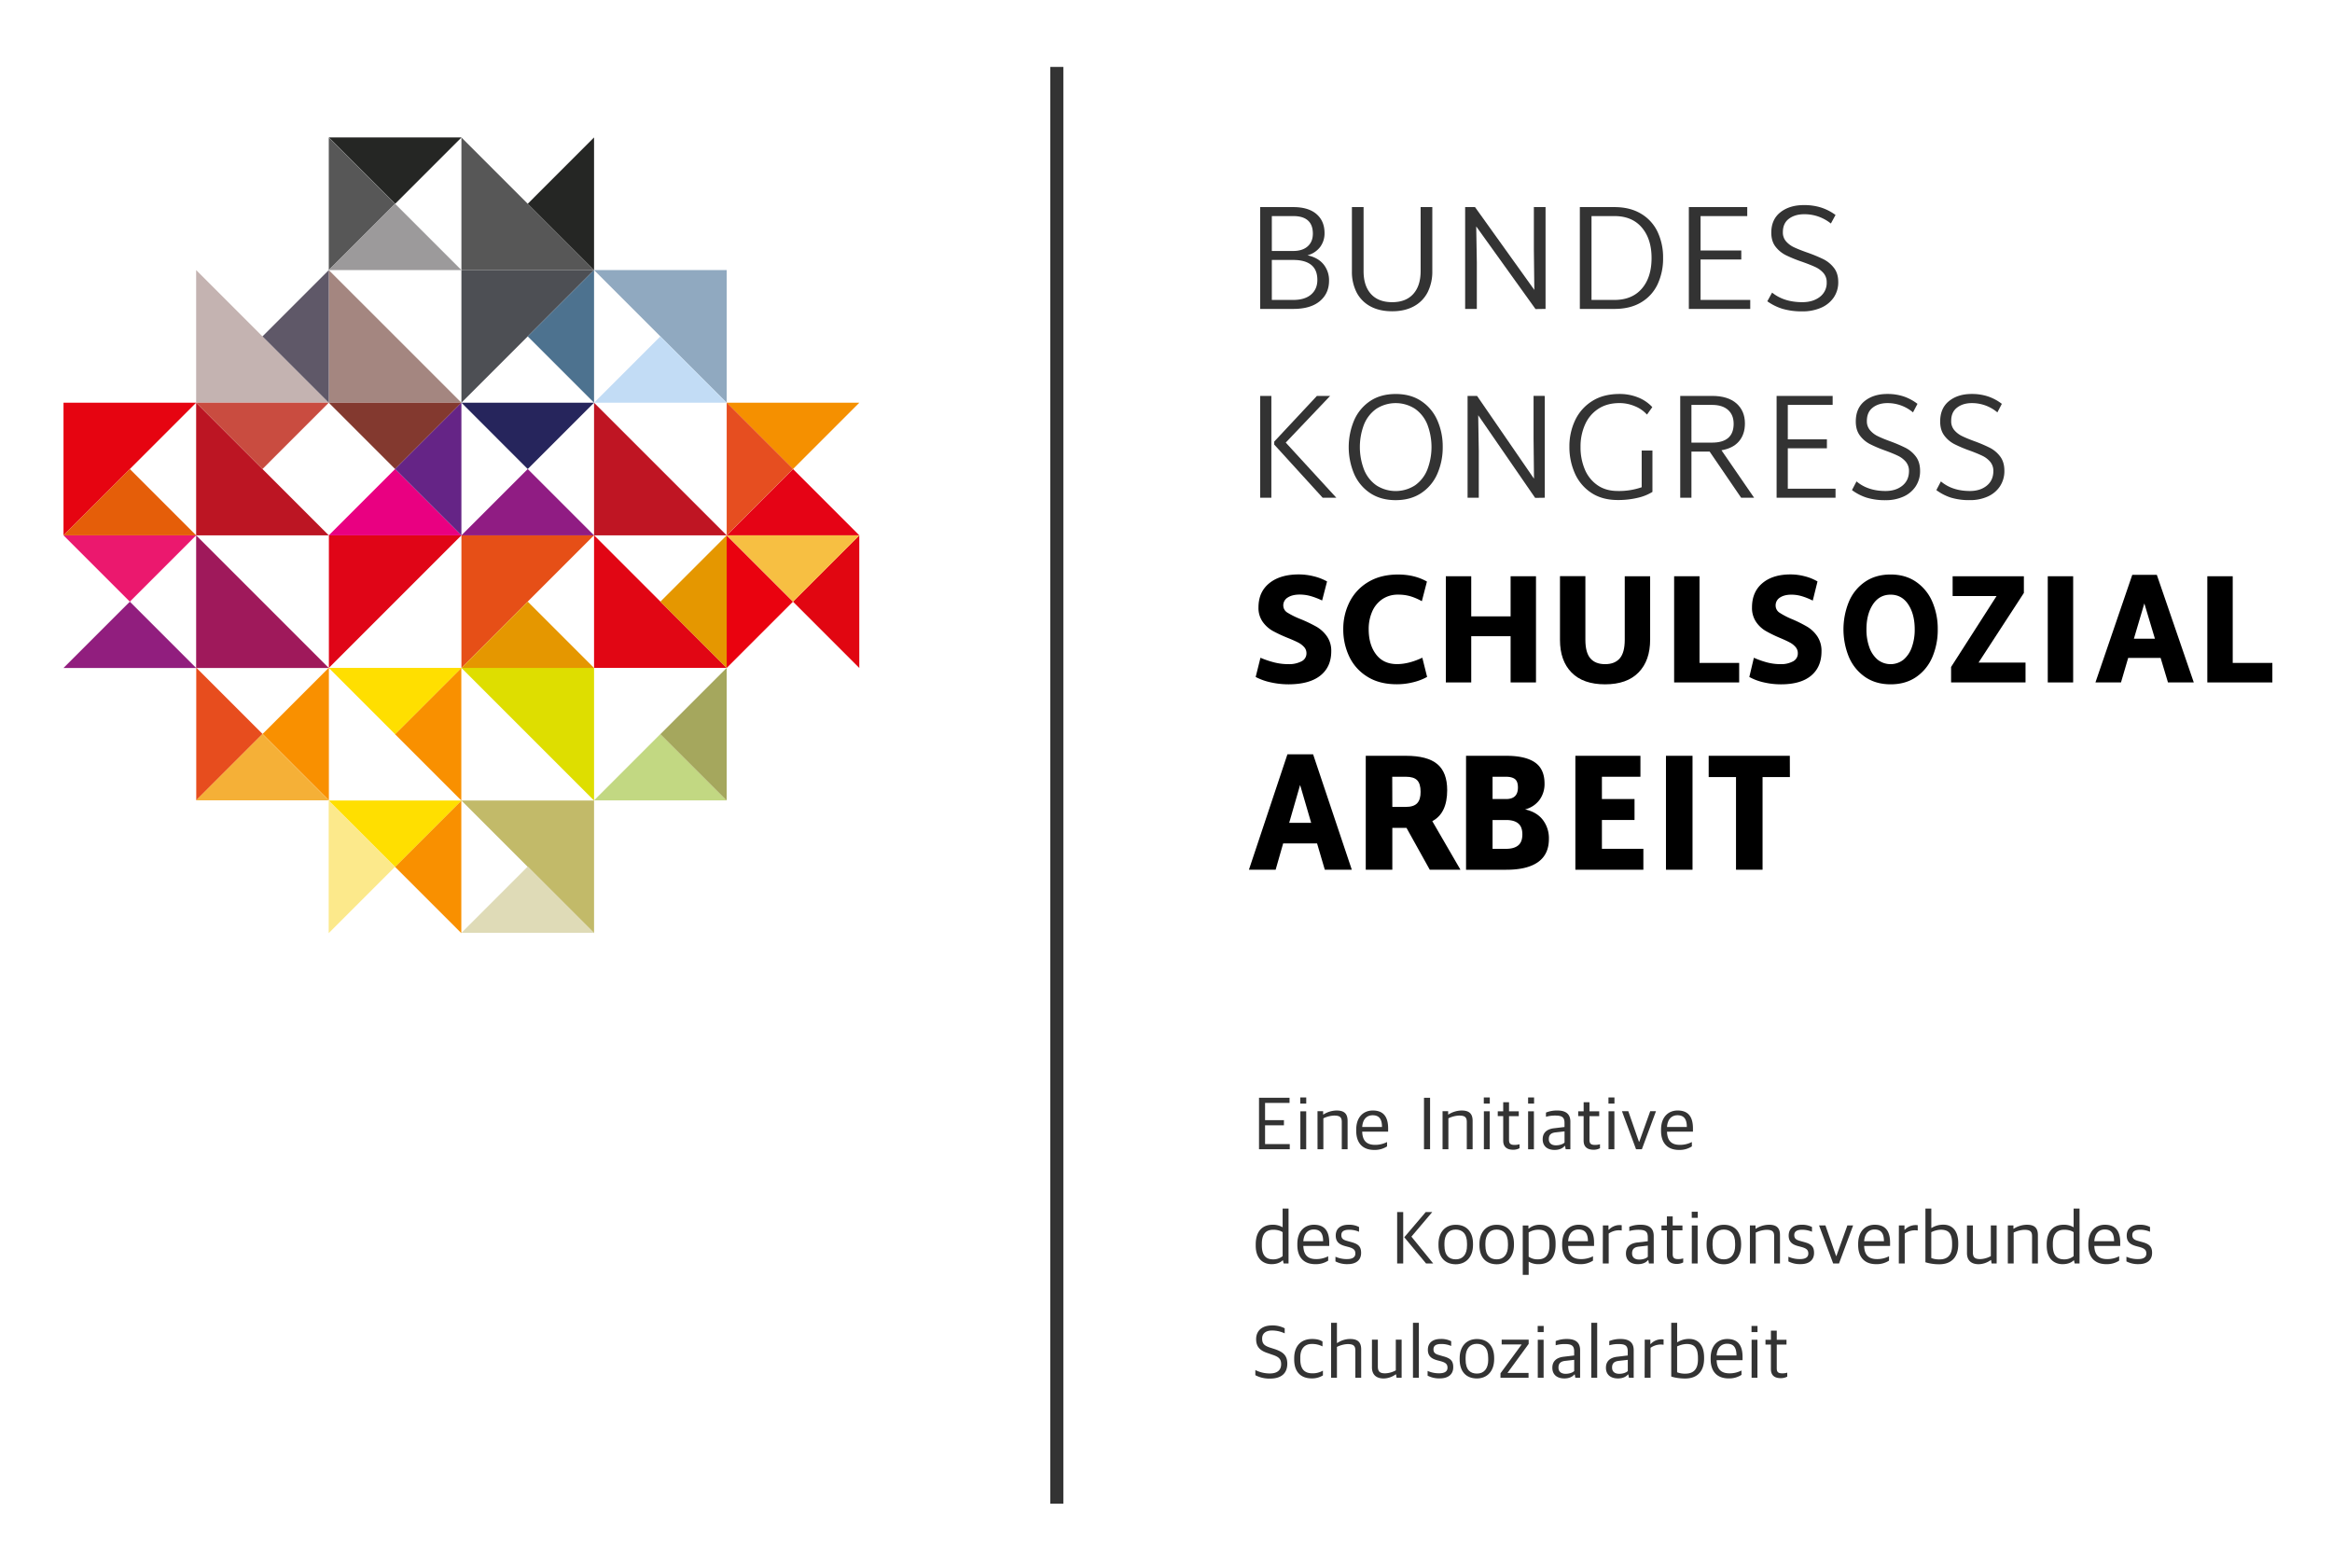<svg id="Layer_1" data-name="Layer 1" xmlns="http://www.w3.org/2000/svg" viewBox="0 0 2048 1377.09"><defs><style>.cls-1{fill:#c4b3b1;}.cls-2{fill:#e60411;}.cls-3{fill:#bc1523;}.cls-4{fill:#bf1523;}.cls-5{fill:#9f195b;}.cls-6{fill:#e00517;}.cls-7{fill:#e64f17;}.cls-8{fill:#dede00;}.cls-9{fill:#c2ba69;}.cls-10{fill:#e10614;}.cls-11{fill:#a48680;}.cls-12{fill:#575757;}.cls-13{fill:#4d4f54;}.cls-14{fill:#90a9c0;}.cls-15{fill:#252624;}.cls-16{fill:#9c9a9b;}.cls-17{fill:#5f5868;}.cls-18{fill:#4d728f;}.cls-19{fill:#c2dcf5;}.cls-20{fill:#e90081;}.cls-21{fill:#901c83;}.cls-22{fill:#e59700;}.cls-23{fill:#e50315;}.cls-24{fill:#83392f;}.cls-25{fill:#26255c;}.cls-26{fill:#911e7e;}.cls-27{fill:#eb186e;}.cls-28{fill:#f59000;}.cls-29{fill:#e64e20;}.cls-30{fill:#ea020f;}.cls-31{fill:#e10611;}.cls-32{fill:#f7bf42;}.cls-33{fill:#fce98b;}.cls-34{fill:#f99000;}.cls-35{fill:#ffdf00;}.cls-36{fill:#652486;}.cls-37{fill:#c2d882;}.cls-38{fill:#dfdbb7;}.cls-39{fill:#a5a75d;}.cls-40{fill:#e74d1e;}.cls-41{fill:#f5b037;}.cls-42{fill:#e55e09;}.cls-43{fill:#c94c40;}.cls-44{fill:#333;}</style></defs><polygon class="cls-1" points="288.74 353.67 172.26 353.67 172.26 237.19 230.5 295.43 288.74 353.67"/><polygon class="cls-2" points="55.77 470.16 55.77 353.67 172.26 353.67 114.02 411.92 55.77 470.16"/><polygon class="cls-3" points="288.74 470.16 172.26 470.16 172.26 353.67 230.5 411.92 288.74 470.16"/><polygon class="cls-4" points="638.2 470.16 521.71 470.16 521.71 353.67 579.96 411.92 638.2 470.16"/><polygon class="cls-5" points="288.74 586.64 172.26 586.64 172.26 470.16 230.5 528.4 288.74 586.64"/><polygon class="cls-6" points="288.83 586.56 288.83 470.07 405.31 470.07 347.07 528.31 288.83 586.56"/><polygon class="cls-7" points="405.23 586.56 405.23 470.07 521.71 470.07 463.47 528.31 405.23 586.56"/><polygon class="cls-8" points="405.23 586.56 521.71 586.56 521.71 703.04 463.47 644.8 405.23 586.56"/><polygon class="cls-9" points="405.23 703.04 521.71 703.04 521.71 819.52 463.47 761.28 405.23 703.04"/><polygon class="cls-10" points="638.2 586.56 521.71 586.56 521.71 470.07 579.96 528.31 638.2 586.56"/><polygon class="cls-11" points="405.23 353.67 288.74 353.67 288.74 237.19 346.99 295.43 405.23 353.67"/><polygon class="cls-12" points="521.71 237.19 405.23 237.19 405.23 120.7 463.47 178.95 521.71 237.19"/><polygon class="cls-13" points="405.23 353.67 405.23 237.19 521.71 237.19 463.47 295.43 405.23 353.67"/><polygon class="cls-14" points="521.71 237.19 638.2 237.19 638.2 353.67 579.96 295.43 521.71 237.19"/><polygon class="cls-15" points="288.83 120.7 405.31 120.7 347.07 178.95 288.83 120.7"/><polygon class="cls-12" points="288.74 237.19 288.74 120.7 346.99 178.95 288.74 237.19"/><polygon class="cls-16" points="405.23 237.19 288.74 237.19 346.99 178.95 405.23 237.19"/><polygon class="cls-15" points="521.71 120.7 521.71 237.19 463.47 178.95 521.71 120.7"/><polygon class="cls-17" points="288.74 237.19 288.74 353.67 230.5 295.43 288.74 237.19"/><polygon class="cls-18" points="521.71 237.19 521.71 353.67 463.47 295.43 521.71 237.19"/><polygon class="cls-19" points="638.2 353.67 521.71 353.67 579.96 295.43 638.2 353.67"/><polygon class="cls-20" points="405.23 470.16 288.74 470.16 346.99 411.92 405.23 470.16"/><polygon class="cls-21" points="521.71 470.16 405.23 470.16 463.47 411.92 521.71 470.16"/><polygon class="cls-22" points="521.71 586.6 405.23 586.6 463.47 528.36 521.71 586.6"/><polygon class="cls-23" points="754.68 470.16 638.2 470.16 696.44 411.92 754.68 470.16"/><polygon class="cls-24" points="288.74 353.67 405.23 353.67 346.99 411.92 288.74 353.67"/><polygon class="cls-25" points="405.23 353.67 521.71 353.67 463.47 411.92 405.23 353.67"/><polygon class="cls-26" points="172.26 586.64 55.77 586.64 114.02 528.4 172.26 586.64"/><polygon class="cls-27" points="55.77 470.16 172.26 470.16 114.02 528.4 55.77 470.16"/><polygon class="cls-28" points="638.2 353.67 754.68 353.67 696.44 411.92 638.2 353.67"/><polygon class="cls-29" points="638.2 470.07 638.2 353.59 696.44 411.83 638.2 470.07"/><polygon class="cls-30" points="638.15 586.64 638.15 470.16 696.4 528.4 638.15 586.64"/><polygon class="cls-31" points="754.64 470.16 754.64 586.64 696.4 528.4 754.64 470.16"/><polygon class="cls-22" points="638.18 470.16 638.18 586.64 579.93 528.4 638.18 470.16"/><polygon class="cls-32" points="638.24 470.16 754.73 470.16 696.48 528.4 638.24 470.16"/><polygon class="cls-33" points="288.66 819.52 288.66 703.04 346.9 761.28 288.66 819.52"/><polygon class="cls-34" points="405.14 703.04 405.14 819.52 346.9 761.28 405.14 703.04"/><polygon class="cls-35" points="288.74 703.04 405.23 703.04 346.99 761.28 288.74 703.04"/><polygon class="cls-34" points="405.14 586.56 405.14 703.04 346.9 644.8 405.14 586.56"/><polygon class="cls-36" points="405.22 353.67 405.22 470.16 346.98 411.92 405.22 353.67"/><polygon class="cls-35" points="288.74 586.56 405.23 586.56 346.99 644.8 288.74 586.56"/><polygon class="cls-37" points="638.18 702.95 521.69 702.95 579.93 644.71 638.18 702.95"/><polygon class="cls-38" points="521.71 819.26 405.23 819.26 463.47 761.02 521.71 819.26"/><polygon class="cls-39" points="638.18 586.56 638.18 703.04 579.93 644.8 638.18 586.56"/><polygon class="cls-34" points="288.83 586.36 288.83 702.85 230.59 644.6 288.83 586.36"/><polygon class="cls-40" points="172.35 702.85 172.35 586.36 230.59 644.6 172.35 702.85"/><polygon class="cls-41" points="288.74 702.85 172.26 702.85 230.5 644.6 288.74 702.85"/><polygon class="cls-42" points="172.26 470.16 55.77 470.16 114.02 411.92 172.26 470.16"/><polygon class="cls-43" points="172.26 353.67 288.74 353.67 230.5 411.92 172.26 353.67"/><path class="cls-44" d="M1162.31,232.11a22.07,22.07,0,0,1,4.87,14.47q0,11.17-8.15,17.95t-23.28,6.77h-29.06V181.88h29.06q13.27,0,20.38,6.11t7.1,16.77a19.89,19.89,0,0,1-3.87,12.17,20.56,20.56,0,0,1-11.12,7.29Q1157.45,226.2,1162.31,232.11Zm-45.37-42.34v30.64h18.81q8.14,0,12.69-4.08t4.53-11.17c0-5.18-1.47-9-4.4-11.58s-7.22-3.81-12.82-3.81Zm34.46,68.91q5.52-4.74,5.52-12.89,0-8.81-5.4-13.15t-15.77-4.34h-18.81v35.11h18.81Q1145.88,263.41,1151.4,258.68Z"/><path class="cls-44" d="M1203.27,268.93a29.1,29.1,0,0,1-12-12.36,39.85,39.85,0,0,1-4-18.28V181.88h10.25v56.28q0,12.9,6.51,20.06t18.6,7.16q12,0,18.48-7.16t6.51-20.06V181.88h10.26V238a40.46,40.46,0,0,1-4,18.48,28.94,28.94,0,0,1-12,12.42q-8,4.47-19.28,4.47T1203.27,268.93Z"/><path class="cls-44" d="M1357.33,181.88V271.3l-8.81.13-52.08-72.58.53,31.55v40.9h-10.26V181.88h8.68l52.08,72.72-.4-35.77v-37Z"/><path class="cls-44" d="M1441.15,187.67a36.72,36.72,0,0,1,14.54,15.91,52.23,52.23,0,0,1,4.86,22.88,53.1,53.1,0,0,1-4.86,23.27,36.39,36.39,0,0,1-14.47,15.85q-9.6,5.73-23.4,5.72h-30.38V181.88h30.38Q1431.49,181.88,1441.15,187.67Zm.73,65.81q8.55-9.91,8.55-26.89,0-16.69-8.55-26.76t-24.06-10.06h-20.13v73.64h20.13Q1433.33,263.41,1441.88,253.48Z"/><path class="cls-44" d="M1537.09,263.41v7.89h-53.92V181.88h51.29v7.89h-41V220h35.77v7.89h-35.77v35.5Z"/><path class="cls-44" d="M1565.49,271.23a46.56,46.56,0,0,1-13.42-6.64l4.22-7.62q10.38,8.41,26.55,8.41,9.35,0,15.39-4.66a15.31,15.31,0,0,0,6-12.83,11.93,11.93,0,0,0-2.89-8.15,21.25,21.25,0,0,0-7.17-5.26q-4.28-2-11.64-4.6a123.36,123.36,0,0,1-14.07-5.72,26.6,26.6,0,0,1-9.14-7.5q-3.73-4.8-3.74-12.29,0-11.7,8.08-18t20.71-6.25a48.51,48.51,0,0,1,15,2.17,44.17,44.17,0,0,1,12.62,6.51l-4.08,7.5a36.9,36.9,0,0,0-23.4-8.16q-8.16,0-13.48,4T1565.75,204a11.66,11.66,0,0,0,2.83,8,21,21,0,0,0,7,5.19q4.22,2,11.58,4.6a134.29,134.29,0,0,1,14.2,5.86,26.9,26.9,0,0,1,9.2,7.56q3.81,4.86,3.82,12.49a23.49,23.49,0,0,1-4,13.61,25.89,25.89,0,0,1-11.18,9,40.36,40.36,0,0,1-16.38,3.15A59.89,59.89,0,0,1,1565.49,271.23Z"/><path class="cls-44" d="M1106.69,347.7h9.84v89.43h-9.84Zm66.9,89.43h-12l-42.54-46.69v-2.63l37.49-40.11h11.62l-39,41Z"/><path class="cls-44" d="M1203.2,433a39,39,0,0,1-14-16.83,60.65,60.65,0,0,1,0-47,39,39,0,0,1,14-16.9q9.29-6.24,22.53-6.24t22.48,6.24a38.86,38.86,0,0,1,14.07,16.84,56.42,56.42,0,0,1,4.74,23.34,57.61,57.61,0,0,1-4.74,23.67A38.71,38.71,0,0,1,1248.21,433q-9.36,6.24-22.48,6.25T1203.2,433Zm39.51-6.77a30.77,30.77,0,0,0,10.8-13.81,55.5,55.5,0,0,0,0-39.64,30.92,30.92,0,0,0-10.8-13.75,31.37,31.37,0,0,0-34,0,30.92,30.92,0,0,0-10.8,13.75,55.5,55.5,0,0,0,0,39.64,30.77,30.77,0,0,0,10.8,13.81,31.32,31.32,0,0,0,34,0Z"/><path class="cls-44" d="M1356.65,347.7v89.43l-8.46.13-50-72.59.5,31.56v40.9h-9.84V347.7h8.33l50,72.72-.38-35.76v-37Z"/><path class="cls-44" d="M1451.2,395.7V432a41.66,41.66,0,0,1-12.68,5.13,73.51,73.51,0,0,1-17.74,2q-13.87,0-23.48-6.45A39.54,39.54,0,0,1,1383,415.56a56.76,56.76,0,0,1-4.73-23.28,53.42,53.42,0,0,1,5-23.14,39.88,39.88,0,0,1,14.9-16.83Q1408,346,1422.3,346a43.11,43.11,0,0,1,16.16,3,33.85,33.85,0,0,1,12.62,8.55l-4.67,6.57a28.72,28.72,0,0,0-10.6-7.36A34.55,34.55,0,0,0,1422.3,354q-10.87,0-18.56,5a31.63,31.63,0,0,0-11.68,13.75,47,47,0,0,0-4,19.66,49.6,49.6,0,0,0,3.79,19.92,31.55,31.55,0,0,0,11.1,13.8q7.32,5.07,17.8,5.07a60.21,60.21,0,0,0,21-3.29V395.7Z"/><path class="cls-44" d="M1501.45,396.62h-16v40.51h-9.85V347.7h27.9q14,0,21.46,6.58t7.46,17.62q0,9.6-5.25,15.72t-15.34,7.82l28.66,41.69H1529.1Zm-16-7.89h18q19.07,0,19.07-16.56,0-7.77-4.93-12.17t-14.14-4.41h-18Z"/><path class="cls-44" d="M1612,429.23v7.9h-51.76V347.7h49.23v7.89h-39.39v30.25h34.34v7.89h-34.34v35.5Z"/><path class="cls-44" d="M1639.31,437.06a44.46,44.46,0,0,1-12.88-6.64l4-7.63q10,8.43,25.49,8.42,9,0,14.77-4.67t5.81-12.82a12.28,12.28,0,0,0-2.77-8.16,20.79,20.79,0,0,0-6.89-5.26q-4.1-2-11.17-4.6a113.63,113.63,0,0,1-13.51-5.72,25.51,25.51,0,0,1-8.77-7.49q-3.6-4.8-3.6-12.3,0-11.7,7.77-17.95t19.88-6.24a44.78,44.78,0,0,1,14.39,2.17,41.71,41.71,0,0,1,12.12,6.51l-3.92,7.49a34.53,34.53,0,0,0-22.46-8.15q-7.83,0-12.95,4t-5.1,11.77a11.9,11.9,0,0,0,2.71,7.95A20.38,20.38,0,0,0,1649,383q4,2,11.11,4.6a128.52,128.52,0,0,1,13.64,5.85,26.15,26.15,0,0,1,8.83,7.56q3.66,4.88,3.67,12.5a24.18,24.18,0,0,1-3.86,13.61,25,25,0,0,1-10.73,9,37.21,37.21,0,0,1-15.72,3.16A55.39,55.39,0,0,1,1639.31,437.06Z"/><path class="cls-44" d="M1713.41,437.06a44.46,44.46,0,0,1-12.88-6.64l4-7.63q10,8.43,25.49,8.42,9,0,14.77-4.67t5.81-12.82a12.28,12.28,0,0,0-2.77-8.16,20.79,20.79,0,0,0-6.89-5.26q-4.1-2-11.17-4.6a113.63,113.63,0,0,1-13.51-5.72,25.6,25.6,0,0,1-8.77-7.49q-3.6-4.8-3.6-12.3,0-11.7,7.77-17.95t19.88-6.24a44.78,44.78,0,0,1,14.39,2.17,41.71,41.71,0,0,1,12.12,6.51l-3.92,7.49a34.53,34.53,0,0,0-22.46-8.15q-7.83,0-13,4t-5.1,11.77a11.9,11.9,0,0,0,2.71,7.95,20.48,20.48,0,0,0,6.75,5.2q4,2,11.11,4.6a128.52,128.52,0,0,1,13.64,5.85,26.15,26.15,0,0,1,8.83,7.56q3.66,4.88,3.67,12.5a24.18,24.18,0,0,1-3.86,13.61,25,25,0,0,1-10.73,9,37.21,37.21,0,0,1-15.72,3.16A55.39,55.39,0,0,1,1713.41,437.06Z"/><path d="M1116,599.27a51.1,51.1,0,0,1-13.25-4.73l4.21-16.87a82.74,82.74,0,0,0,12.76,4.25,51.39,51.39,0,0,0,11.89,1.37,23.73,23.73,0,0,0,11.22-2.4,7.68,7.68,0,0,0,4.52-7.2,7.88,7.88,0,0,0-2.11-5.48,18.13,18.13,0,0,0-5.32-4q-3.23-1.65-9.05-4a120.49,120.49,0,0,1-13.19-6.17,27.06,27.06,0,0,1-8.8-8,21,21,0,0,1-3.66-12.62q0-13.57,9.54-21.26t25.9-7.68a54.35,54.35,0,0,1,13.07,1.64,46.23,46.23,0,0,1,11.71,4.53l-4.33,16.73a63.23,63.23,0,0,0-10.16-3.9,35.24,35.24,0,0,0-9.54-1.31q-6.45,0-10.41,2.54a8,8,0,0,0-4,7.06,7.34,7.34,0,0,0,3.72,6.31,71.12,71.12,0,0,0,11.77,5.76,124.51,124.51,0,0,1,13.57,6.52,28.9,28.9,0,0,1,9.23,8.43,22,22,0,0,1,3.84,13.17q0,13.71-9.54,21.33T1131.84,601A72.18,72.18,0,0,1,1116,599.27Z"/><path d="M1200.87,594.33a41.61,41.61,0,0,1-15.93-17.69,55.18,55.18,0,0,1-5.26-24.07,52.32,52.32,0,0,1,5.51-23.86,42.47,42.47,0,0,1,16.42-17.56q10.91-6.58,26.27-6.58,14.37,0,25.28,6.17L1248.69,528a50.14,50.14,0,0,0-9.54-4.18,37.15,37.15,0,0,0-11.27-1.58,24,24,0,0,0-13.94,4,25.27,25.27,0,0,0-8.93,11,38.11,38.11,0,0,0-3,15.43q0,13.44,6.44,22t18.46,8.57q10.29,0,22.19-5.62l4.21,16.87a48.65,48.65,0,0,1-12.14,4.66,58,58,0,0,1-14.26,1.79Q1211.52,601,1200.87,594.33Z"/><path d="M1348.93,506.08v93.26h-22.29v-40.6h-34.58v40.6h-22.3V506.08h22.3v35.24h34.58V506.08Z"/><path d="M1380.16,590.63Q1370,580.28,1370,562v-56h22.31V561.9q0,11.25,4.4,16.32t12.94,5.07q8.43,0,12.83-5.07t4.4-16.32V506.08h22.3v55.68q0,18.38-10.16,28.8T1409.65,601Q1390.33,601,1380.16,590.63Z"/><path d="M1527.37,582.2v17.14h-57.12V506.08h22.3V582.2Z"/><path d="M1548.94,599.27a47.66,47.66,0,0,1-12.66-4.73l4-16.87a76.69,76.69,0,0,0,12.19,4.25,47,47,0,0,0,11.36,1.37,21.85,21.85,0,0,0,10.72-2.4,7.73,7.73,0,0,0,4.32-7.2,8.08,8.08,0,0,0-2-5.48,17.27,17.27,0,0,0-5.09-4q-3.07-1.65-8.64-4a114,114,0,0,1-12.6-6.17,26.36,26.36,0,0,1-8.41-8,21.74,21.74,0,0,1-3.49-12.62q0-13.57,9.12-21.26t24.74-7.68a49.77,49.77,0,0,1,12.48,1.64,42.94,42.94,0,0,1,11.19,4.53L1592,527.47a58.54,58.54,0,0,0-9.71-3.9,32.21,32.21,0,0,0-9.11-1.31q-6.17,0-10,2.54a8,8,0,0,0-3.79,7.06,7.42,7.42,0,0,0,3.56,6.31,66.33,66.33,0,0,0,11.24,5.76,117.47,117.47,0,0,1,13,6.52,28.26,28.26,0,0,1,8.82,8.43,22.77,22.77,0,0,1,3.66,13.17q0,13.71-9.11,21.33T1564.1,601A66.17,66.17,0,0,1,1548.94,599.27Z"/><path d="M1637.85,594.47A40.39,40.39,0,0,1,1623.73,577a64.15,64.15,0,0,1,0-48.55A39.94,39.94,0,0,1,1637.85,511q9.38-6.45,22.49-6.45t22.48,6.51A40.64,40.64,0,0,1,1697,528.5a59.94,59.94,0,0,1,4.76,24.21,60.74,60.74,0,0,1-4.76,24.41,40.06,40.06,0,0,1-14.13,17.42q-9.37,6.45-22.48,6.45T1637.85,594.47Zm33.87-15.15a25,25,0,0,0,7.28-10.91,45.44,45.44,0,0,0,2.53-15.7q0-13.31-5.67-21.88t-15.52-8.57q-9.87,0-15.53,8.57t-5.66,21.88a45.45,45.45,0,0,0,2.52,15.7,25,25,0,0,0,7.28,10.91,18.31,18.31,0,0,0,22.77,0Z"/><path d="M1778.85,581.92v17.42h-65.37V585.76l39.91-62.27h-38.56V506.08h62.57v14.67l-39.81,61.17Z"/><path d="M1798.38,506.08h22.3v93.26h-22.3Z"/><path d="M1897.49,577.81H1869l-6.31,21.53h-22.44l32.35-94.5h21.56l32.46,94.5h-22.67Zm-5-16.87-9.3-31-9.17,31Z"/><path d="M1995.63,582.2v17.14h-57.12V506.08h22.3V582.2Z"/><path d="M1156.68,740.74h-29.8l-6.6,23.1h-23.46l33.82-101.39h22.54l34,101.39h-23.71Zm-5.18-18.1-9.72-33.26-9.59,33.26Z"/><path d="M1235.19,727.05h-12.43v36.79h-23.33V663.77h35.24q18.91,0,27.6,7.29t8.68,22.88q0,20.31-13.08,27.23l24.74,42.67h-26.95Zm-12.43-18.4h11.91q6.87,0,9.92-3.23t3-10q0-7.06-3-10.17t-10-3.08h-11.91Z"/><path d="M1354.9,720a26.46,26.46,0,0,1,5.37,16.77q0,13.54-9.52,20.32t-28,6.76h-35.24V663.77h35.24q16.85,0,25.27,5.82t8.42,18.61a23.59,23.59,0,0,1-4.4,14.28,22.87,22.87,0,0,1-12.7,8.38Q1349.52,713.07,1354.9,720Zm-44.11-37.82v19.57h11.91q10.38,0,10.37-10.16c0-3.52-.87-6-2.6-7.35s-4.32-2.06-7.77-2.06Zm22.54,60.26q3.63-3,3.63-9.64t-3.63-9.64q-3.63-3-10.63-3h-11.91v25.31h11.91Q1329.71,745.45,1333.33,742.43Z"/><path d="M1443.23,745.45v18.39h-59.72V663.77h57.14v18.4h-33.82v19.57h28.64v18.4h-28.64v25.31Z"/><path d="M1463.08,663.77h23.32V763.84h-23.32Z"/><path d="M1571.91,682.46h-24v81.38h-23.32V682.46h-24V663.77h71.26Z"/><path class="cls-44" d="M1105.69,964.11h26.81v4.5H1111v15.16h16.57v4.51H1111v16.51h21.69v4.51h-27Z"/><path class="cls-44" d="M1141.91,963.83h5.25v5.39h-5.25ZM1142,976h5.13v33.34H1142Z"/><path class="cls-44" d="M1157.05,975.89H1162v2.9h.27a22.11,22.11,0,0,1,11.51-3.51c6.54,0,9.7,2.63,9.7,9.1v24.92h-5.11V985.46c0-4.05-1.42-5.73-6.74-5.73a23.81,23.81,0,0,0-9.43,2.43v27.14h-5.13Z"/><path class="cls-44" d="M1191.05,993.07v-.94c0-11.66,6.88-16.85,14.56-16.85,9.16,0,13.47,5.32,13.47,15.7v2.9h-22.77c.27,8.35,4.25,11.58,11.39,11.58a22.76,22.76,0,0,0,10.43-2.49v3.84a19.78,19.78,0,0,1-11.24,3.1C1196.37,1009.91,1191.05,1003.51,1191.05,993.07Zm5.26-3.3h17.38c0-7.27-2.76-10.31-8.22-10.31C1201.3,979.46,1196.85,981.89,1196.31,989.77Z"/><path class="cls-44" d="M1250.58,964.11h5.33v45.19h-5.33Z"/><path class="cls-44" d="M1266.87,975.89h4.92v2.9h.27a22.12,22.12,0,0,1,11.52-3.51c6.54,0,9.7,2.63,9.7,9.1v24.92h-5.12V985.46c0-4.05-1.41-5.73-6.73-5.73a23.81,23.81,0,0,0-9.43,2.43v27.14h-5.13Z"/><path class="cls-44" d="M1303.1,963.83h5.26v5.39h-5.26Zm.07,12.13h5.12v33.34h-5.12Z"/><path class="cls-44" d="M1320.14,1001.76V980.2h-4.79V976h4.79v-8h5.11v8h8.56v4.24h-8.56V1001c0,3.23,1.08,4.51,4.92,4.51a15.63,15.63,0,0,0,4.31-.6v3.5a11.64,11.64,0,0,1-5.65,1.34C1323.57,1009.7,1320.14,1007.41,1320.14,1001.76Z"/><path class="cls-44" d="M1342,963.83h5.25v5.39H1342ZM1342,976h5.11v33.34H1342Z"/><path class="cls-44" d="M1354.81,1000.55c0-5.87,3.77-9,10.17-9.7l9-1.08v-3.51c0-5.18-2.29-6.53-8.29-6.53a28.18,28.18,0,0,0-8,1.08V977.1a25.39,25.39,0,0,1,10-1.82c7.34,0,11.44,3,11.44,9.84v24.18H1375l-.54-2.9h-.33c-1.56,1.89-4.38,3.51-8.9,3.51C1359.19,1009.91,1354.81,1006.81,1354.81,1000.55Zm19.2,2.89v-9.83l-7.68.87c-4.11.41-6.13,2.09-6.13,5.93,0,3.64,2.49,5.46,6.33,5.46C1369.63,1005.87,1372.59,1004.86,1374,1003.44Z"/><path class="cls-44" d="M1390.76,1001.76V980.2H1386V976h4.78v-8h5.12v8h8.56v4.24h-8.56V1001c0,3.23,1.08,4.51,4.92,4.51a15.63,15.63,0,0,0,4.31-.6v3.5a11.65,11.65,0,0,1-5.66,1.34C1394.19,1009.7,1390.76,1007.41,1390.76,1001.76Z"/><path class="cls-44" d="M1412.58,963.83h5.25v5.39h-5.25Zm.06,12.13h5.13v33.34h-5.13Z"/><path class="cls-44" d="M1424.43,975.89H1430l9.36,26.88h.27l9.63-26.88h5.06l-12.4,33.41h-5.12Z"/><path class="cls-44" d="M1458.76,993.07v-.94c0-11.66,6.88-16.85,14.56-16.85,9.15,0,13.46,5.32,13.46,15.7v2.9H1464c.27,8.35,4.25,11.58,11.38,11.58a22.77,22.77,0,0,0,10.44-2.49v3.84a19.78,19.78,0,0,1-11.24,3.1C1464.08,1009.91,1458.76,1003.51,1458.76,993.07Zm5.26-3.3h17.38c0-7.27-2.76-10.31-8.22-10.31C1469,979.46,1464.56,981.89,1464,989.77Z"/><path class="cls-44" d="M1102.79,1093.87V1093c0-12.13,6.26-17.39,14.88-17.39a16.72,16.72,0,0,1,8.76,2.23V1061.4h5.19v48.24h-4.31l-.61-2.77h-.27c-2,2-5.25,3.37-9.77,3.37C1110,1110.24,1102.79,1106.2,1102.79,1093.87Zm23.64,9.3v-21c-1.54-1.21-4.64-2.16-8.08-2.16-6.33,0-10.17,3.3-10.17,12.33v1.35c0,9.36,4,12.33,10,12.33A12.76,12.76,0,0,0,1126.43,1103.17Z"/><path class="cls-44" d="M1139.35,1093.4v-.94c0-11.66,6.87-16.85,14.55-16.85,9.16,0,13.47,5.33,13.47,15.7v2.9h-22.76c.26,8.35,4.24,11.58,11.38,11.58a22.77,22.77,0,0,0,10.44-2.49v3.84a19.81,19.81,0,0,1-11.24,3.1C1144.67,1110.24,1139.35,1103.84,1139.35,1093.4Zm5.26-3.3H1162c0-7.27-2.75-10.31-8.21-10.31C1149.59,1079.79,1145.15,1082.22,1144.61,1090.1Z"/><path class="cls-44" d="M1172.82,1107.81v-4.1a24.67,24.67,0,0,0,10,2.08c5.32,0,7.48-1.88,7.48-4.91s-1.54-4.45-5.79-5.66l-3.3-.88c-4.85-1.34-8.15-3.57-8.15-9.23s3.7-9.5,11.38-9.5a18.77,18.77,0,0,1,9.09,2v4.17a21.56,21.56,0,0,0-8.82-1.75c-4.51,0-6.73,1.56-6.73,4.65,0,2.9,1.41,4.11,5,5.12l3.37.94c6.4,1.69,9,3.85,9,9.64,0,6.33-4.45,9.83-11.79,9.83A21.9,21.9,0,0,1,1172.82,1107.81Z"/><path class="cls-44" d="M1227,1064.44h5.32v45.2H1227Zm6.26,22.16,18.86-22.16h5.73l-18.32,21.61,19.13,23.59h-6.27Z"/><path class="cls-44" d="M1263.3,1093.54v-1c0-10.57,6.14-16.91,15.16-16.91,9.44,0,15.16,6.13,15.16,16.71v1c0,10.64-6.2,17-15.23,17C1269,1110.24,1263.3,1104.18,1263.3,1093.54Zm25.06.33v-1.68c0-9.3-4.51-12.33-10-12.33-6.06,0-9.83,4.31-9.83,12.13v1.68c0,9.3,4.38,12.33,10,12.33C1284.59,1106,1288.36,1101.75,1288.36,1093.87Z"/><path class="cls-44" d="M1299.26,1093.54v-1c0-10.57,6.14-16.91,15.16-16.91,9.43,0,15.16,6.13,15.16,16.71v1c0,10.64-6.2,17-15.23,17C1304.92,1110.24,1299.26,1104.18,1299.26,1093.54Zm25.06.33v-1.68c0-9.3-4.51-12.33-10-12.33-6.06,0-9.83,4.31-9.83,12.13v1.68c0,9.3,4.37,12.33,10,12.33C1320.55,1106,1324.32,1101.75,1324.32,1093.87Z"/><path class="cls-44" d="M1337.3,1076.29h5V1079h.27a14.92,14.92,0,0,1,9.9-3.37c7.35,0,13.68,4,13.68,16.44v.88c0,12.19-5.87,17.31-15.09,17.31a17,17,0,0,1-8.56-2.22v11.58h-5.19Zm23.45,17.38v-1.35c0-9.43-3.51-12.33-9.63-12.33a15.82,15.82,0,0,0-8.63,2.43v21.22a13.41,13.41,0,0,0,8.08,2.36C1356.9,1106,1360.75,1102.63,1360.75,1093.67Z"/><path class="cls-44" d="M1371.91,1093.4v-.94c0-11.66,6.87-16.85,14.55-16.85,9.16,0,13.47,5.33,13.47,15.7v2.9h-22.76c.27,8.35,4.24,11.58,11.38,11.58a22.77,22.77,0,0,0,10.44-2.49v3.84a19.81,19.81,0,0,1-11.24,3.1C1377.23,1110.24,1371.91,1103.84,1371.91,1093.4Zm5.26-3.3h17.37c0-7.27-2.75-10.31-8.21-10.31C1382.15,1079.79,1377.71,1082.22,1377.17,1090.1Z"/><path class="cls-44" d="M1407.67,1076.23h4.92V1080h.34a13,13,0,0,1,9.29-4.1,14,14,0,0,1,2,.13v4.65a19,19,0,0,0-2.43-.2,15.76,15.76,0,0,0-9,2.89v26.28h-5.19Z"/><path class="cls-44" d="M1427.94,1100.88c0-5.87,3.77-9,10.17-9.7l9-1.08v-3.5c0-5.19-2.29-6.54-8.29-6.54a28.5,28.5,0,0,0-7.95,1.08v-3.71a25.56,25.56,0,0,1,10-1.82c7.34,0,11.45,3,11.45,9.84v24.19h-4.17l-.55-2.91h-.33c-1.55,1.9-4.38,3.51-8.89,3.51C1432.31,1110.24,1427.94,1107.14,1427.94,1100.88Zm19.2,2.89v-9.83l-7.68.87c-4.11.41-6.13,2.09-6.13,5.93,0,3.64,2.49,5.46,6.33,5.46C1442.76,1106.2,1445.72,1105.19,1447.14,1103.77Z"/><path class="cls-44" d="M1463.89,1102.09v-21.55h-4.78v-4.25h4.78v-8H1469v8h8.55v4.25H1469v20.74c0,3.23,1.08,4.51,4.91,4.51a15.58,15.58,0,0,0,4.31-.6v3.5a11.59,11.59,0,0,1-5.65,1.35C1467.33,1110,1463.89,1107.74,1463.89,1102.09Z"/><path class="cls-44" d="M1485.7,1064.17H1491v5.39h-5.26Zm.07,12.12h5.12v33.35h-5.12Z"/><path class="cls-44" d="M1498.76,1093.54v-1c0-10.57,6.14-16.91,15.16-16.91,9.44,0,15.16,6.13,15.16,16.71v1c0,10.64-6.2,17-15.23,17C1504.43,1110.24,1498.76,1104.18,1498.76,1093.54Zm25.07.33v-1.68c0-9.3-4.52-12.33-10-12.33-6.06,0-9.83,4.31-9.83,12.13v1.68c0,9.3,4.38,12.33,10,12.33C1520.06,1106,1523.83,1101.75,1523.83,1093.87Z"/><path class="cls-44" d="M1536.8,1076.23h4.93v2.89h.27a22.08,22.08,0,0,1,11.51-3.51c6.54,0,9.7,2.64,9.7,9.1v24.93h-5.11v-23.85c0-4-1.42-5.73-6.74-5.73a23.81,23.81,0,0,0-9.43,2.43v27.15h-5.13Z"/><path class="cls-44" d="M1570.61,1107.81v-4.1a24.63,24.63,0,0,0,10,2.08c5.32,0,7.48-1.88,7.48-4.91s-1.55-4.45-5.79-5.66l-3.3-.88c-4.86-1.34-8.16-3.57-8.16-9.23s3.71-9.5,11.39-9.5a18.8,18.8,0,0,1,9.09,2v4.17a21.66,21.66,0,0,0-8.83-1.75c-4.5,0-6.73,1.56-6.73,4.65,0,2.9,1.41,4.11,5,5.12l3.37.94c6.4,1.69,9,3.85,9,9.64,0,6.33-4.44,9.83-11.79,9.83A21.89,21.89,0,0,1,1570.61,1107.81Z"/><path class="cls-44" d="M1597.54,1076.23h5.59l9.37,26.87h.26l9.63-26.87h5.06l-12.4,33.41h-5.12Z"/><path class="cls-44" d="M1631.87,1093.4v-.94c0-11.66,6.88-16.85,14.56-16.85,9.16,0,13.47,5.33,13.47,15.7v2.9h-22.76c.26,8.35,4.24,11.58,11.38,11.58a22.81,22.81,0,0,0,10.44-2.49v3.84a19.82,19.82,0,0,1-11.25,3.1C1637.2,1110.24,1631.87,1103.84,1631.87,1093.4Zm5.27-3.3h17.37c0-7.27-2.76-10.31-8.22-10.31C1642.12,1079.79,1637.67,1082.22,1637.14,1090.1Z"/><path class="cls-44" d="M1667.63,1076.23h4.92V1080h.34a13.07,13.07,0,0,1,9.29-4.1,14,14,0,0,1,2,.13v4.65a19,19,0,0,0-2.42-.2,15.79,15.79,0,0,0-9,2.89v26.28h-5.19Z"/><path class="cls-44" d="M1690.93,1108.56V1061.4h5.19v17h.33a18.94,18.94,0,0,1,10.31-2.84c6.4,0,13,3.85,13,16.38v.87c0,11.18-5.86,17.52-16.64,17.52A40.19,40.19,0,0,1,1690.93,1108.56Zm23.44-14.89v-1.35c0-9.3-3.23-12.33-10-12.33a20.13,20.13,0,0,0-8.28,2.16v22.7a18.46,18.46,0,0,0,7.27,1.21C1709.38,1106.06,1714.37,1103.24,1714.37,1093.67Z"/><path class="cls-44" d="M1727.43,1100.47v-24.24h5.18v23.5c0,4.31,1.55,6.06,6.47,6.06a20.8,20.8,0,0,0,9.29-2.62v-26.94h5.12v33.41h-4.44l-.47-3h-.27a18.75,18.75,0,0,1-10.65,3.64C1731.13,1110.24,1727.43,1106.94,1727.43,1100.47Z"/><path class="cls-44" d="M1763.3,1076.23h4.93v2.89h.27a22.08,22.08,0,0,1,11.51-3.51c6.54,0,9.7,2.64,9.7,9.1v24.93h-5.11v-23.85c0-4-1.42-5.73-6.74-5.73a23.81,23.81,0,0,0-9.43,2.43v27.15h-5.13Z"/><path class="cls-44" d="M1797.45,1093.87V1093c0-12.13,6.26-17.39,14.88-17.39a16.75,16.75,0,0,1,8.76,2.23V1061.4h5.19v48.24H1822l-.61-2.77h-.27c-2,2-5.25,3.37-9.77,3.37C1804.66,1110.24,1797.45,1106.2,1797.45,1093.87Zm23.64,9.3v-21c-1.55-1.21-4.64-2.16-8.08-2.16-6.33,0-10.17,3.3-10.17,12.33v1.35c0,9.36,4,12.33,10,12.33A12.77,12.77,0,0,0,1821.09,1103.17Z"/><path class="cls-44" d="M1834,1093.4v-.94c0-11.66,6.87-16.85,14.55-16.85,9.16,0,13.47,5.33,13.47,15.7v2.9h-22.76c.27,8.35,4.24,11.58,11.38,11.58a22.77,22.77,0,0,0,10.44-2.49v3.84a19.81,19.81,0,0,1-11.24,3.1C1839.32,1110.24,1834,1103.84,1834,1093.4Zm5.26-3.3h17.37c0-7.27-2.75-10.31-8.21-10.31C1844.24,1079.79,1839.8,1082.22,1839.26,1090.1Z"/><path class="cls-44" d="M1867.47,1107.81v-4.1a24.67,24.67,0,0,0,10,2.08c5.33,0,7.48-1.88,7.48-4.91s-1.54-4.45-5.79-5.66l-3.3-.88c-4.85-1.34-8.15-3.57-8.15-9.23s3.7-9.5,11.38-9.5a18.77,18.77,0,0,1,9.09,2v4.17a21.56,21.56,0,0,0-8.82-1.75c-4.51,0-6.73,1.56-6.73,4.65,0,2.9,1.41,4.11,5,5.12l3.37.94c6.4,1.69,9,3.85,9,9.64,0,6.33-4.45,9.83-11.79,9.83A21.9,21.9,0,0,1,1867.47,1107.81Z"/><path class="cls-44" d="M1102.46,1207.75v-4.52a28.28,28.28,0,0,0,12.66,3c6.93,0,10-3.23,10-8.14,0-4.66-2.22-6.54-7.68-8.3l-4.38-1.54c-6.33-2.09-9.9-5.32-9.9-12.2s4.65-12,14.08-12a23,23,0,0,1,11,2.5V1171a25.73,25.73,0,0,0-11.19-2.49c-5.52,0-8.62,2.7-8.62,7s1.62,6.19,6.74,7.94l4.45,1.42c6.67,2.29,10.91,5.12,10.91,12.73,0,7.88-4.58,13.13-15.16,13.13A26.45,26.45,0,0,1,1102.46,1207.75Z"/><path class="cls-44" d="M1136.58,1193.94v-1c0-11.86,7-17,15.64-17,4.37,0,7,.8,9.22,2.22v4.31a19.57,19.57,0,0,0-9.5-2.15c-6.06,0-10,4.1-10,11.78v1.62c0,8.56,3.57,12.39,10.71,12.39a18,18,0,0,0,9.16-2.35v4.17a18.06,18.06,0,0,1-9.77,2.63C1142.45,1210.57,1136.58,1204.91,1136.58,1193.94Z"/><path class="cls-44" d="M1169,1161.73h5.12v17.72h.33a20.12,20.12,0,0,1,11.26-3.5c6.53,0,9.7,2.69,9.7,9.16V1210h-5.12v-23.85c0-4-1.42-5.73-6.74-5.73a22.8,22.8,0,0,0-9.43,2.5V1210H1169Z"/><path class="cls-44" d="M1204.87,1200.8v-24.24h5.18v23.5c0,4.32,1.55,6.06,6.47,6.06a20.8,20.8,0,0,0,9.29-2.62v-26.94h5.12V1210h-4.44l-.47-3h-.27a18.68,18.68,0,0,1-10.65,3.64C1208.57,1210.57,1204.87,1207.27,1204.87,1200.8Z"/><path class="cls-44" d="M1240.89,1161.73h5.18V1210h-5.18Z"/><path class="cls-44" d="M1253.75,1208.14V1204a24.63,24.63,0,0,0,10,2.08c5.32,0,7.47-1.88,7.47-4.91s-1.54-4.45-5.78-5.66l-3.31-.87c-4.85-1.35-8.15-3.58-8.15-9.24s3.71-9.49,11.39-9.49a18.94,18.94,0,0,1,9.09,2v4.17a21.66,21.66,0,0,0-8.82-1.74c-4.52,0-6.74,1.55-6.74,4.65,0,2.89,1.41,4.1,5,5.11l3.37,1c6.4,1.68,9,3.84,9,9.63,0,6.33-4.45,9.83-11.79,9.83A21.86,21.86,0,0,1,1253.75,1208.14Z"/><path class="cls-44" d="M1281.89,1193.87v-1c0-10.57,6.13-16.9,15.16-16.9,9.43,0,15.15,6.12,15.15,16.71v.94c0,10.64-6.19,17-15.22,17C1287.55,1210.57,1281.89,1204.51,1281.89,1193.87Zm25.06.33v-1.68c0-9.3-4.52-12.33-10-12.33-6.06,0-9.83,4.31-9.83,12.13V1194c0,9.3,4.37,12.33,10,12.33C1303.18,1206.33,1307,1202.08,1307,1194.2Z"/><path class="cls-44" d="M1317.77,1206.06l18.46-25.12v-.21h-17.44v-4.17h23.71v3.7L1324,1205.59v.14h18.39V1210h-24.66Z"/><path class="cls-44" d="M1350.43,1164.5h5.25v5.39h-5.25Zm.07,12.13h5.12V1210h-5.12Z"/><path class="cls-44" d="M1363.3,1201.21c0-5.86,3.76-9,10.16-9.7l9-1.08v-3.5c0-5.19-2.29-6.54-8.29-6.54a28.47,28.47,0,0,0-7.94,1.08v-3.71a25.53,25.53,0,0,1,10-1.81c7.34,0,11.45,3,11.45,9.83V1210h-4.18l-.54-2.9h-.33c-1.55,1.89-4.38,3.5-8.9,3.5C1367.67,1210.57,1363.3,1207.47,1363.3,1201.21Zm19.19,2.89v-9.83l-7.68.87c-4.11.41-6.13,2.09-6.13,5.93,0,3.65,2.49,5.46,6.34,5.46C1378.11,1206.53,1381.08,1205.52,1382.49,1204.1Z"/><path class="cls-44" d="M1397.49,1161.73h5.19V1210h-5.19Z"/><path class="cls-44" d="M1410.36,1201.21c0-5.86,3.76-9,10.16-9.7l9-1.08v-3.5c0-5.19-2.29-6.54-8.29-6.54a28.47,28.47,0,0,0-7.94,1.08v-3.71a25.53,25.53,0,0,1,10-1.81c7.34,0,11.45,3,11.45,9.83V1210h-4.18l-.54-2.9h-.33c-1.55,1.89-4.38,3.5-8.89,3.5C1414.74,1210.57,1410.36,1207.47,1410.36,1201.21Zm19.19,2.89v-9.83l-7.68.87c-4.1.41-6.12,2.09-6.12,5.93,0,3.65,2.48,5.46,6.33,5.46C1425.17,1206.53,1428.14,1205.52,1429.55,1204.1Z"/><path class="cls-44" d="M1444.42,1176.56h4.93v3.77h.33a13,13,0,0,1,9.3-4.11,15.64,15.64,0,0,1,2,.13V1181a19.28,19.28,0,0,0-2.43-.2,15.76,15.76,0,0,0-9,2.89V1210h-5.2Z"/><path class="cls-44" d="M1467.72,1208.89v-47.16h5.19v17h.33a19,19,0,0,1,10.32-2.83c6.39,0,13,3.84,13,16.37v.87c0,11.19-5.87,17.52-16.65,17.52C1476,1210.71,1470.69,1210,1467.72,1208.89Zm23.45-14.89v-1.34c0-9.3-3.24-12.33-10-12.33a20.15,20.15,0,0,0-8.29,2.15v22.7a18.53,18.53,0,0,0,7.28,1.22C1486.18,1206.4,1491.17,1203.57,1491.17,1194Z"/><path class="cls-44" d="M1502.32,1193.73v-.94c0-11.66,6.88-16.84,14.56-16.84,9.15,0,13.46,5.32,13.46,15.7v2.89h-22.76c.27,8.35,4.25,11.58,11.38,11.58a22.65,22.65,0,0,0,10.44-2.49v3.84a19.78,19.78,0,0,1-11.24,3.1C1507.64,1210.57,1502.32,1204.17,1502.32,1193.73Zm5.26-3.3H1525c0-7.27-2.76-10.31-8.22-10.31C1512.57,1180.12,1508.12,1182.55,1507.58,1190.43Z"/><path class="cls-44" d="M1538.21,1164.5h5.26v5.39h-5.26Zm.07,12.13h5.13V1210h-5.13Z"/><path class="cls-44" d="M1555.25,1202.42v-21.55h-4.78v-4.24h4.78v-8h5.12v8h8.56v4.24h-8.56v20.74c0,3.23,1.08,4.51,4.92,4.51a15.63,15.63,0,0,0,4.31-.6V1209a11.77,11.77,0,0,1-5.66,1.34C1558.69,1210.37,1555.25,1208.08,1555.25,1202.42Z"/><rect class="cls-44" x="922.37" y="58.77" width="11.48" height="1261.79"/></svg>